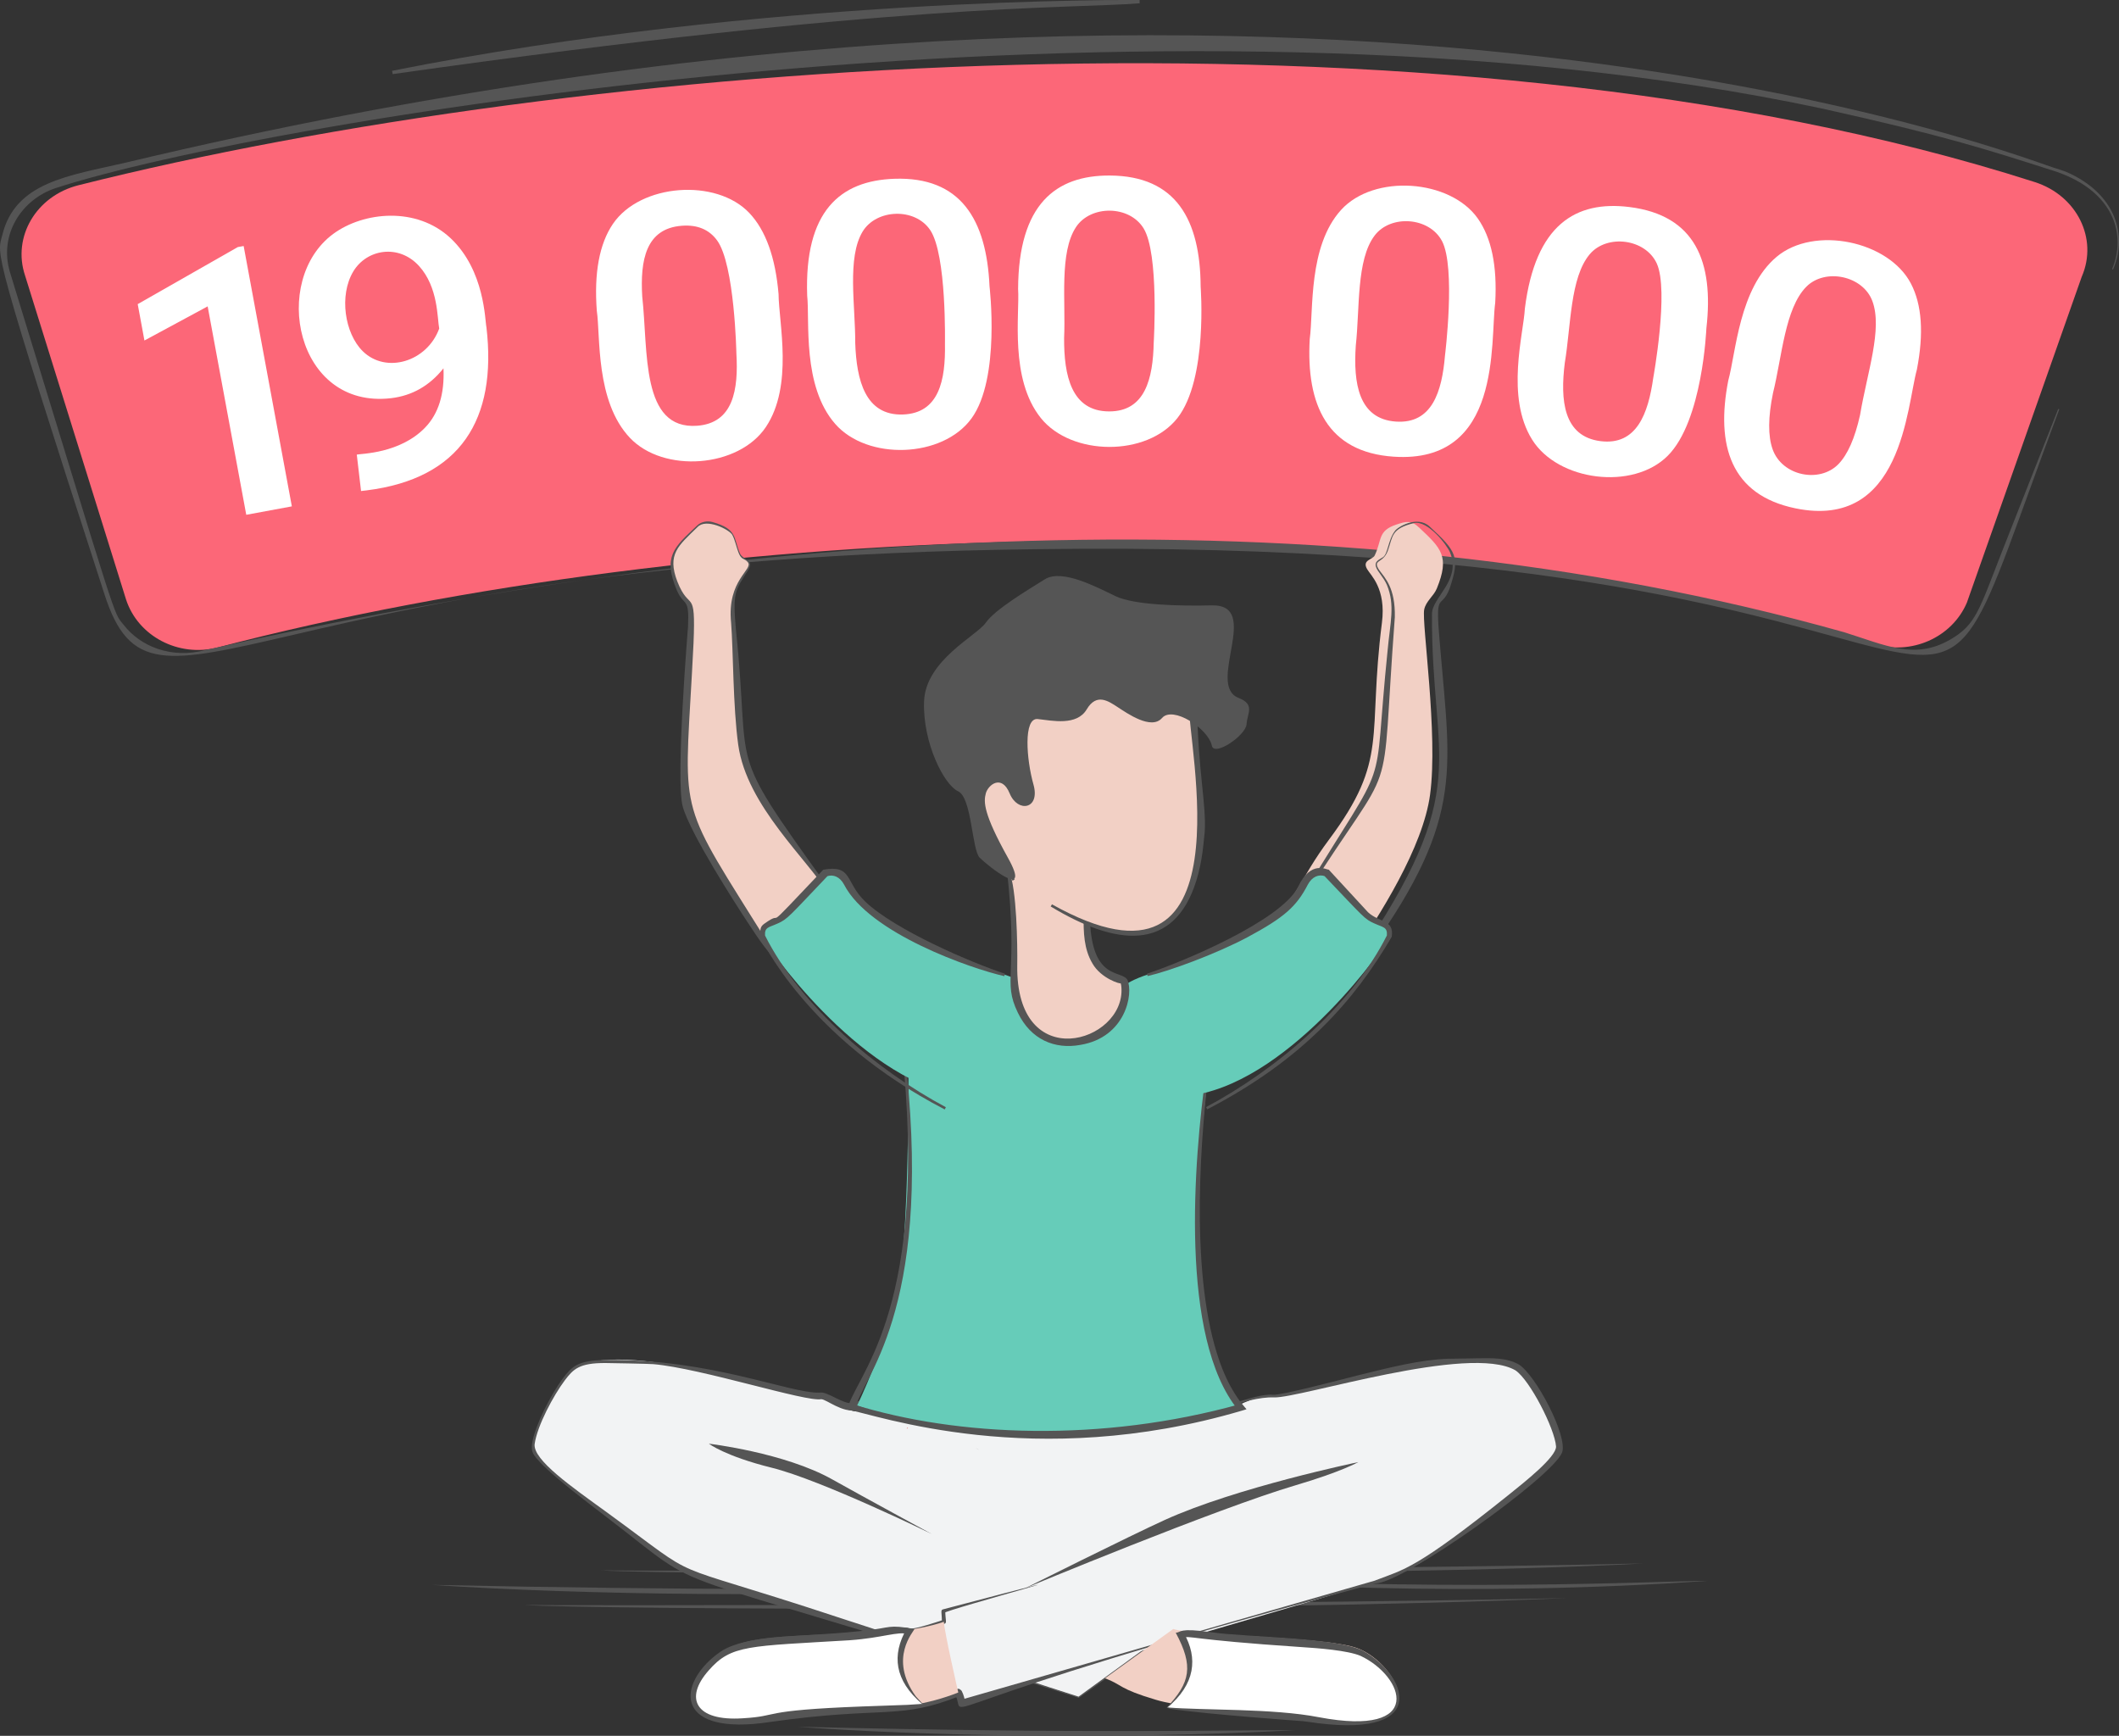 <?xml version="1.0" encoding="utf-8"?>
<!-- Generator: Adobe Illustrator 23.0.3, SVG Export Plug-In . SVG Version: 6.00 Build 0)  -->
<svg version="1.1" id="art" xmlns="http://www.w3.org/2000/svg" xmlns:xlink="http://www.w3.org/1999/xlink" x="0px" y="0px"
	 viewBox="0 0 397.45 325.56" style="enable-background:new 0 0 397.45 325.56;" xml:space="preserve">
<rect x="0" y="0" width="397.45" height="325.56" fill="#333333" stroke="none"/>
<style type="text/css">
	.st0{fill:#555555;}
	.st1{fill:#F2F3F4;}
	.st2{fill:#F2D0C5;}
	.st3{fill:#E55353;}
	.st4{fill:#525252;}
	.st5{fill:#FFFFFF;}
	.st6{fill:#66CCB9;}
	.st7{fill:#FC6778;}
</style>
<path class="st0" d="M213.67,295.19c55.17,3.73,99.39,1.25,106.68,1.3C276.21,299.58,233.97,297.39,213.67,295.19z"/>
<path class="st0" d="M98.37,301.02c2.45,0.12,133.24,0.11,195.57-1.3C230.68,302.48,111.04,301.86,98.37,301.02z"/>
<path class="st0" d="M81,297.25c49.95,1.06,81.35,0.79,106.68,0.65C149.92,299.67,109.53,299.13,81,297.25z"/>
<path class="st0" d="M112.67,294.53c2.45,0.12,133.24,0.11,195.57-1.3C258.78,295.99,125.41,295.36,112.67,294.53z"/>
<path class="st0" d="M149.61,323.86c55.87,1.35,80.29,0.57,93.27,0.65C207.49,326.4,170.66,325.45,149.61,323.86z"/>
<path class="st1" d="M207.27,314.76C207.27,314.76,207.26,314.76,207.27,314.76l-4.95,3.57c-71.49-23.22-73.17-22.14-78.33-26.63
	c-3.58-3.11-23.51-16.51-23.98-19.78c-0.47-3.27,5.29-14.17,8.1-15.57c10.44-5.22,42.45,6.34,45.78,5.45
	c1.06-0.28,5.59,3.86,7.67,2.72c2.5-1.37,2.5-8.01,2.5-8.01c33.44-14.93,37.17,9.5,37.17,9.5l-1.98,30.16c0,0,2.79,1.38,6.41,3.11
	l16.58,4.68l-2.17,1.57C221,305.83,208.15,315.09,207.27,314.76z"/>
<path class="st0" d="M202.29,318.43c-84.71-26.98-67.32-17.72-88.85-34.15c-3.15-2.4-8.83-6.72-11.62-9.49
	c-2.02-2.09-2.17-2.41-2.02-4.01c0.49-3.35,3.56-9.28,5.75-12.22c1.77-2.33,2.8-3.41,8.04-3.5c19.8-0.24,34.47,6.3,40.14,6.13
	c1.45-0.33,4.68,2.47,6.48,1.93c0.35-0.1,1.44-0.95,3.29-0.35c1.12,0.39,1.99,1.03,2.78,1.86l-0.84-0.19
	c9.64-4.29,26.14-10.44,33.89-3.23c3.76,3.62,2.86,3,0.47,35l-0.3-0.53l6.36,3.2l-0.07-0.03c16.64,5.04,17.1,4.86,16.57,5.26
	C201.55,319.02,202.39,318.47,202.29,318.43z M222.12,303.8l0.06,0.34c-3.38-0.9,8.67,2.32-16.7-4.47
	c-0.14-0.06-6.59-3.07-6.48-3.02c-0.2-0.09-0.21-0.14-0.3-0.53c1.31-22.78,0.29-6.92,1.76-30.17l0,0.15
	c-0.11-0.62-0.42-1.39-0.79-2.02c-7.01-11.86-33.48,2.59-34.49,1.49c-2.64-2.37-3.15-1.57-4.6-1.15c-2.44,0.68-5.64-2.01-6.53-1.99
	c-0.02,0-0.01,0,0-0.01c-2.8,0.59-22.52-5.8-31.52-6.57c-0.69-0.07-8.39-0.21-8.95-0.21c-4.99-0.03-6.06,1.18-7.63,3.23
	c-2.13,2.83-5.2,8.54-5.67,11.98c-0.32,2.97,6.97,8.03,13.6,12.83c19.03,13.86,8.59,8.19,42.96,19.53
	c15.2,4.91,30.29,10.18,45.51,15.02l-0.09,0.01C229.48,298.45,220.09,305.28,222.12,303.8z"/>
<path class="st1" d="M292.47,271.93c-0.47,3.27-20.11,17.03-23.98,19.78c-6.12,4.35-8.13,4.28-88.09,27.76
	c-0.18-0.68-0.27-1.27-0.66-2.03c-11.72,4.67-23.23,2.45-33.02,4.33c-24.26,4.66-16.49-9.72-8.87-12.61
	c6.72-2.55,28.9-1.42,39.19-4.98c-0.08-1.21-0.1-1.98-0.1-1.98l17.57-5.07l-3.25-31.11c0,0,8.01-23.22,38.56-1.24
	c0,0,6.45-3.58,8.78-2.96c3.14,0.85,35.67-10.51,45.78-5.45C287.18,257.76,292.94,268.66,292.47,271.93z"/>
<path class="st0" d="M238.74,261.59c1.37,0.16,12.1-2.65,15.83-3.61c6.51-1.63,12.06-2.96,16.87-3.14c0.1,0,6.06-0.09,5.68-0.09
	c2.85-0.04,5.45-0.12,7.75,1.16c3.17,1.95,9.21,13.4,8.13,16.49c-1.72,4.55-29.79,24.55-35.01,24.57h0l0.07-0.01
	c-89.25,23.95-76.09,26.1-78.94,20.79l0.88,0.33c-11.33,4.57-14.33,1.86-35.47,4.87c-1.09,0.17-2.18,0.3-3.29,0.39
	c-15.29,1.18-13.68-8.33-6.11-13.55c5.65-3.86,20.41-2.65,29.11-4.01c8.05-1.26,5.95,0.18,6.55-0.32c1.2,0,4.89-1.23,6.12-1.64
	l-0.25,0.38c0.02-1.65-0.29-2.22,0.18-2.35c40.07-10.54,0.13,0.17,0.2,0.69l0.26-0.35c0.02,1.63,0.34,2.18-0.13,2.34
	c-9.73,3.47-3.4,0.6-12.74,2.28c-10.58,1.89-24.72-0.18-30.76,6.24c-1.23,1.33-2.62,3.39-2.61,5.2c-0.26,5.48,12.96,3.09,16.46,2.6
	c14.96-1.82,21.42,0.11,31.97-4.06c0.46-0.18,0.66,0.15,0.88,0.33c0.38,0.71,0.56,1.54,0.71,2.18l-0.86-0.49
	c3.44-0.99-18.53,5.33,77.79-22.4l-0.1,0.02c5.54-2.13,7.58-2.05,25.28-16.24c2.65-2.14,8.74-6.91,8.67-8.9
	c-0.24-3.34-4.92-12.48-7.62-14.28c-8.66-5.01-40.47,5.27-45.27,5.08c-5.47-0.19-13.52,3.91-13.65,3.57
	C225.23,265.51,235.55,261.19,238.74,261.59z"/>
<g>
	<path class="st2" d="M245.76,321.76c-6.25-1.2-21.12-0.64-28.92-2.95h0c-7.08-2.09-6.3-2.82-9.58-4.05c3.46-2.5,9.9-7.14,12.8-9.24
		c4.3,1.39,28.75,1.41,34.57,3.62C262.35,312.07,270,326.41,245.76,321.76z"/>
</g>
<path class="st3" d="M170.27,267.7c0.03,0.07,0.02,0.13-0.02,0.16C169.98,268.06,170.03,267.97,170.27,267.7z"/>
<path class="st0" d="M174.77,287.71c0,0-20.71-10.13-30.01-12.43c-8.78-2.18-11.8-4.51-11.8-4.51s14.18,1.66,23.15,6.7
	C162.21,280.89,174.77,287.71,174.77,287.71z"/>
<path class="st0" d="M192.22,297.9c0,0,35.91-14.95,50.84-19.35c8.55-2.52,11.71-4.33,11.71-4.33s-22.92,4.75-36.34,10.87
	C212.03,288,192.22,297.9,192.22,297.9z"/>
<g>
	<path class="st2" d="M179.74,317.43c-11.72,4.67-23.23,2.45-33.02,4.33c-24.26,4.66-16.49-9.72-8.87-12.61
		c6.72-2.55,28.9-1.42,39.19-4.98C177.14,306.15,179.74,317.43,179.74,317.43z"/>
</g>
<path class="st4" d="M183.65,271.95c-0.03-0.02-0.27-0.16-0.67-0.4C183.24,271.69,183.47,271.82,183.65,271.95z"/>
<g>
	<path class="st5" d="M173.03,319.58c-2.49,0.78-22.27,1.4-26.32,2.18c-24.26,4.66-16.49-9.72-8.87-12.61
		c4.51-1.71,21.02-2.18,23.98-2.49c2.96-0.31,6.85-1.4,8.72-0.78C170.54,305.88,165.55,313.51,173.03,319.58z"/>
	<path class="st0" d="M173.11,319.6c-3.66,1.31-14.56,1.36-28.09,3.05c-5.45,0.71-15.19,0.93-14.96-4.56
		c0.06-1.81,1.18-3.88,2.32-5.25c5.63-7.11,12.88-5.22,29.69-6.99c5.29-0.58,4.35-1.21,9.45-0.33c-0.11,0.48-4.93,5.48,0.25,12.63
		C172.2,318.64,172.69,319.15,173.11,319.6z M172.96,319.57c-5.21-4.42-5.71-9.19-2.94-14.04l0.33,0.94
		c-2-0.55-4.82,0.72-10.96,1.16c-19.01,1.15-22.23,0.81-26.47,5.67c-4.6,5.18-2.53,9.56,6.38,8.97c7.3-0.43,2.71-1.47,22.46-2.22
		c0.1,0,9.03-0.32,8.46-0.3C170.51,319.73,172.83,319.58,172.96,319.57z"/>
</g>
<g>
	<path class="st5" d="M218.9,320.25c2.52,0.77,22.55,1.32,26.65,2.08c24.34,4.52,16.96-9.66,9.07-12.59
		c-4.56-1.69-21.28-2.1-24.28-2.4c-3-0.3-6.93-1.37-8.83-0.75C221.5,306.59,226.51,314.17,218.9,320.25z"/>
	<path class="st0" d="M218.97,320.23c6.62,0.57,19.76,0.15,28.42,1.84c20.14,3.8,15.93-7.7,7.8-11.51
		c-2.42-1.03-8.01-1.45-11.03-1.64c-21.79-1.45-20.62-2.23-22.46-1.73l0.33-0.94C224.75,310.97,224.17,315.91,218.97,320.23z
		 M218.82,320.26c4.46-4.68,5.08-7.78,1.71-14.03c1.11-0.08,0.39-0.99,6.75-0.09c6.38,0.94,23.53,0.93,28.36,3.47
		c8.01,4.36,12.94,16.23-8.43,13.58c-0.95-0.12-1.91-0.29-2.8-0.38c0.1,0.01-18.32-1.31-24.83-2.3
		C219.31,320.45,219.04,320.34,218.82,320.26z"/>
</g>
<g id="body_2_">
	<g id="body_3_">
		<path class="st6" d="M160.76,263.62c0,0,5.7-11.66,7.78-22.47c2.23-11.58,1.84-46.86,1.84-46.86s8.64-11.09,27.8-10.37
			c19.16,0.72,28.3,7.85,28.73,12.39s-8.3,51.24,5.77,67.67C190.17,274.66,160.76,263.62,160.76,263.62z"/>
	</g>
	<path class="st0" d="M226.74,200.74c-1.96,15.97-3.38,41.08,2.53,55.98c2.01,5.05,4.17,7.08,4.53,7.59l-0.93,0.28
		c-38.9,11.46-68.58,0.71-73.94-0.23c1.32-6.15,14.67-17.43,10.64-63.62l0.47-0.05c4.73,45.83-8.51,57.87-9.65,63.56l-0.37-0.87
		c19.59,6.11,46.6,7.19,72.49-0.01l-0.32,1.02c-10.96-13.47-8.34-46.54-5.92-63.7L226.74,200.74z"/>
</g>
<g id="milion_1_">
	<path class="st7" d="M23.64,112.43L4.7,51.68c-2.43-7.25,2.09-14.95,10.02-16.94c92.37-23.26,254.14-36.75,366.94-0.59
		c7.9,2.53,11.92,10.62,8.79,17.78l-21.53,61.09c-2.8,6.58-10.5,9.99-17.56,7.7c-88.01-28.5-219.65-23.01-310.53,0.71
		C33.49,123.33,25.89,119.34,23.64,112.43z"/>
	<path class="st0" d="M386.25,76.76c-32.71,87.1,5.11,23.39-192.39,26.25c-146.7,1.78-164.85,38.15-174.33,8.25
		C-1.61,46-0.54,47.87,0.41,44.16C2.81,34.12,12.9,32.97,23.59,30.5c227.53-54.3,359.89,0.9,362.21,1.13l1.65,0.56
		c9.6,4.12,11.61,12.18,8.88,18.36l-0.18-0.08c2.67-6.31,0.53-14.52-10.54-18.3c-13.72-4.39-21.04-6.73-43.7-11.78
		C218.35-5.99,49.13,22.7,10.46,35.27c-6.49,2.15-10.68,8.8-8.6,15.75c20.47,66.68,19.29,63.69,21.31,66.14
		c3.17,4.13,9.04,6.44,15.29,4.77c100.25-22.56,209.4-30.95,307.49-3.34c7.84,2.47,13.13,5.15,19.72,1.44
		c5.08-2.92,5.48-5.52,10.15-17.38l10.23-25.95L386.25,76.76z"/>
	<path class="st0" d="M73.54,13.28C143.72-0.72,213.65,0.01,213.75,0l0.01,0.62C200.17,1.68,168.5,0.45,73.65,13.9L73.54,13.28z"/>
	<g>
		<path class="st5" d="M54.74,94.97l-8.55,1.58l-7.24-39.09l-11.86,6.4l-1.26-6.82l18.77-10.7l1.1-0.2L54.74,94.97z"/>
		<path class="st5" d="M143.67,80.06c-5.12,7.7-19.22,8.73-25.53,2.05c-6.49-6.87-5.5-19.15-6.2-23.82
			c-0.53-7.09,0.47-12.52,3.01-16.28c5.14-7.59,19.4-8.63,25.6-2.06c3.07,3.25,4.89,8.31,5.48,15.2
			C146.08,60.59,148.83,72.31,143.67,80.06z M134.51,45.1c-1.5-2.06-3.71-2.98-6.62-2.76c-6.78,0.51-7.83,6.48-7.43,13.27
			c1.14,10.26-0.3,25.04,10.32,24.24c6.78-0.51,7.74-6.8,7.34-13.57C138.12,66.28,137.8,49.62,134.51,45.1z"/>
		<path class="st5" d="M182.23,78.46c-5.42,7.49-19.56,7.95-25.59,1.03c-6.22-7.13-4.73-19.35-5.24-24.04
			c-0.55-15.84,6.17-21.57,16.35-21.92c12.41-0.43,17.28,7.6,17.85,20.16C185.59,53.68,187.69,70.93,182.23,78.46z M174.48,43.16
			c-2.86-4.27-10.1-3.98-12.68,0.27c-2.97,4.9-1.35,13.98-1.39,20.88c0.24,7.04,1.91,13.67,8.95,13.43c6.81-0.24,8-6.49,7.88-13.26
			C177.23,64.47,177.59,47.81,174.48,43.16z"/>
		<path class="st5" d="M220.84,78.41c-5.72,7.27-19.86,7.16-25.61,0c-5.92-7.37-3.95-19.53-4.27-24.24
			c0.08-15.84,7.03-21.3,17.21-21.25c12.44,0.07,16.96,8.31,17.03,20.85C225.19,53.77,226.59,71.1,220.84,78.41z M214.5,42.83
			c-2.68-4.37-9.93-4.4-12.68-0.24c-3.16,4.78-1.91,13.92-2.23,20.8c-0.04,7.02,1.35,13.74,8.41,13.77c6.8,0.04,8.26-6.16,8.4-12.94
			C216.4,64.23,217.42,47.59,214.5,42.83z"/>
		<path class="st5" d="M261.38,85.65c-12.41-0.84-16.42-9.73-15.72-22.05c0.73-5.39-0.32-17.4,5.88-24.23
			c6.16-6.79,20.43-5.78,25.64,1.6c2.57,3.65,3.66,8.92,3.27,15.82C279.47,64.06,281.82,87.04,261.38,85.65z M270.47,45.21
			c-2.4-4.53-9.64-5-12.64-1.03c-3.45,4.56-2.76,13.66-3.53,20.62c-0.48,7.03,0.5,13.79,7.53,14.27c6.79,0.46,8.63-5.63,9.2-12.39
			C271.03,66.69,273.08,50.15,270.47,45.21z"/>
		<path class="st5" d="M312.8,85.49c-6.54,6.54-20.57,4.75-25.43-3.04c-5.01-8.02-1.6-19.86-1.36-24.57
			c1.97-15.75,9.54-20.31,19.62-19.05c12.32,1.54,15.86,10.24,14.43,22.73C320.05,61.55,319.39,78.92,312.8,85.49z M310.75,49.41
			c-2.14-4.66-9.34-5.54-12.56-1.74c-3.71,4.37-3.53,13.49-4.69,20.39c-0.87,6.97-0.29,13.8,6.71,14.68
			c6.75,0.84,8.93-5.13,9.88-11.85C310.09,70.88,313.08,54.49,310.75,49.41z"/>
		<path class="st5" d="M336.77,95.34c-12.16-2.5-14.97-11.82-12.61-23.96c1.45-5.24,2.02-17.29,9.08-23.22
			c7.01-5.89,21.01-3,25.19,5.04c2.06,3.96,2.43,9.33,1.11,16.12C357.61,76.28,356.8,99.46,336.77,95.34z M351.2,56.49
			c-1.77-4.81-8.88-6.25-12.39-2.72c-4.03,4.06-4.57,13.16-6.26,19.96c-0.93,4.53-0.95,8.04-0.07,10.53
			c1.78,5.03,8.82,6.41,12.34,2.79c1.73-1.78,3.09-4.85,4.06-9.21C350.22,69.85,353.13,61.73,351.2,56.49z"/>
	</g>
</g>
<g id="hand-left_1_">
	<g>
		<g>
			<path class="st2" d="M138.86,104.17c0.38,0.81,2.43,0.83,1.43,2.57c-0.66,1.15-3.6,3.62-2.78,10.06
				c0.54,4.27,0.85,21.71,2.22,25.88c3.9,11.9,11.88,18.03,16.44,25.55c1.68,2.77,2.28,1.04,2.95,4.2c0.41,1.91,0.28,3.81-0.87,5.38
				c-1.03,1.4-6.15,3.96-8.98,3.49c-3.58-0.61-5.54-3.25-14.87-19c-2.13-3.6-5.71-9.01-5.93-13.24c-0.56-10.52,1.6-32.25,1.1-34.73
				c-0.42-2.09-3.73-3.95-3.53-8.66c0.17-4,5.41-7.51,5.96-7.66c1.01-0.27,1.89,0.08,2.83,0.4
				C138.32,99.58,137.48,101.29,138.86,104.17z"/>
		</g>
	</g>
	<g>
		<path class="st0" d="M138.8,103.81c0.57,1.25,2.67,1.05,1.58,3.04c-2.55,3.95-2.98,4.27-2.33,11.41
			c2.88,27.46-2.17,21.15,16.62,47.26c1.7,2.39,1.86,3.01,2.57,3.75c0.78,0.9,1.37,0.47,1.95,2.38c1.54,5.52-1.28,7.19-4.42,8.76
			c-7.53,3.57-10.06-0.63-14.68-7.64c-2.04-3.1-10.62-16.42-12.03-21.48c-1.39-5.06,1-33.87,0.99-33.77
			c0.26-5.71-0.68-3.6-2.09-6.78c-2.66-6.33-0.57-8.09,3.73-12.11c0.74-0.77,1.94-1.01,2.94-0.72
			C138.33,99.22,137.53,100.82,138.8,103.81z M130.84,98.84c-3.6,3.51-5.76,5.08-3.8,10.21c2.32,5.92,3.48,0.82,3.04,11.59
			c-1.55,31.92-3.59,28.21,11,51.5c2.63,4.16,4.59,7.79,7.76,8.65c2.96,0.88,7.87-1.97,8.32-2.29c1.22-0.86,2.17-2.67,1.84-5.24
			c-0.47-3.86-1.09-1.85-3.06-4.92c-4.52-7.29-15.85-17.13-17.47-28.62c-1-7.17-0.93-17.76-1.34-22.9
			c-0.83-8.11,4.27-10.02,3.13-11.39c-0.57-0.72-1.13-0.38-1.64-1.55c-0.54-1.31-0.73-2.59-1.28-3.59
			C136.72,99.28,132.44,97.14,130.84,98.84z"/>
	</g>
</g>
<g id="hand-right_2_">
	<g>
		<g>
			<path class="st2" d="M257.85,104.17c-0.38,0.81-2.43,0.83-1.43,2.57c0.66,1.15,3.6,3.62,2.78,10.06
				c-2.75,21.6,1.4,25.48-9.92,40.67c-2.86,3.83-4.25,6.5-6.64,10.43c-1.68,2.77-4.38,4.37-5.05,7.53c-0.91,4.24,0.94,6.05,3.8,7.37
				c5.11,2.36,8.04,2.49,11.89-3.08c5.58-8.08,13.62-20.83,14.95-30.67c1.55-11.41-1.6-32.25-1.1-34.73
				c0.32-1.58,1.78-2.5,2.37-3.95c2.44-5.99,0.86-7.51-3.32-11.42c-1.5-1.41-2.41-1.19-4.32-0.55
				C258.38,99.58,259.24,101.24,257.85,104.17z"/>
		</g>
	</g>
	<g>
		<g>
			<path class="st0" d="M260.31,103.28c-0.89,2.49-2.98,1.58-1.62,3.63c1.11,1.53,3.04,3.33,2.93,8.85
				c-2.86,37.84,0.98,24.17-16.93,52.53c-1.81,2.84-6.33,5.66-4.83,10.72c0.73,2.45,2.21,2.83,4.34,3.82
				c4.08,1.85,7.03,1.82,10.28-2.86c22.11-32.53,13.96-36.56,14.11-64.83c-0.01-3.12,5.53-6.24,3.39-11.52
				c-0.6-1.46-4.19-6.06-6.76-5.52C260.89,99.16,261.28,100.57,260.31,103.28z M268.16,98.76c4.99,4.64,5.78,5.63,3.7,11.73
				c-1.69,4.21-2.75-0.36-1.74,10.86c2.03,23.97,4.52,32.88-14.81,59.22c-1.31,1.76-2.95,3.42-5.08,3.97
				c-2.22,0.64-4.2-0.13-6.29-1.12c-2.12-1.06-3.81-1.58-4.58-4.26c-1.5-5.29,3.04-8.17,4.9-11.15
				c17.1-28.14,13.03-17.02,16.01-46.05c0.47-5.19,1.44-8.45-0.14-12.27c-0.63-1.44-1.77-2.5-2.03-3.35c-0.37-1.1,0.68-1.4,1.3-1.84
				c0.93-0.61,0.97-3.28,2.23-4.9C262.04,98.9,265.81,96.57,268.16,98.76z"/>
		</g>
	</g>
</g>
<g id="arm-left_1_">
	<path class="st6" d="M143.04,175.56c0.11,1.23,17.95,26.61,36.32,29.76c7.69,0.59,29.49-17.51,6.93-23.13
		c-7.74-3.37-15.35-6.02-20.57-9.51c-6.42-4.29-7.56-9.51-10.52-9.1c-1.51,0.21-3.39,4.03-6.23,6.35
		C146.68,171.8,142.86,173.53,143.04,175.56z"/>
	<path id="head_2_" class="st0" d="M188.38,183.08c-6.19-1.4-25.35-8.02-30.06-17.17c-0.78-1.47-2.05-1.98-3.23-1.55l0.23-0.16
		c-7.27,7.62-7.56,8.17-9.47,9.01c-1.67,0.76-2.48,0.65-2.35,2.31l-0.05-0.15c6.79,13.56,21.28,25.52,33.96,32.29l-0.21,0.42
		c-26.08-13.51-34.52-32.26-34.61-32.36c0-1.48-0.03-1.91,0.79-2.49c4.49-3.2-1.64,3.27,11.03-10.11c5.55-0.99,4.04,2.29,7.88,5.98
		c5.63,5.35,19.9,11.45,26.2,13.53L188.38,183.08z"/>
</g>
<g id="arm-right_2_">
	<path class="st6" d="M260.58,175.56c-0.11,1.23-17.95,26.61-36.32,29.76c-7.69,0.59-29.49-17.51-6.93-23.13
		c7.74-3.37,15.35-6.02,20.57-9.51c6.42-4.29,7.56-9.51,10.52-9.1c1.51,0.21,3.39,4.03,6.23,6.35
		C256.94,171.8,260.76,173.53,260.58,175.56z"/>
	<path id="head_1_" class="st0" d="M215.14,182.62c6.69-2.21,25.11-9.92,28.33-16.27c2.4-5.15,5.42-3.16,5.75-3.25
		c0.09,0.1,7.25,7.87,7.37,7.99c2.14,1.98,4.89,1.37,4.46,4.52l-0.01,0.09c-6.94,11.82-16.53,22.98-34.61,32.36l-0.21-0.42
		c12.74-6.79,27.13-18.66,33.96-32.29l-0.05,0.15c0.13-1.66-0.68-1.54-2.35-2.31c-1.86-0.82-1.89-1.06-9.47-9.01l0.23,0.16
		c-1.17-0.43-2.44,0.08-3.23,1.55c-2.15,4.17-4.46,6.2-11.37,9.91c-5.9,3.13-14.67,6.35-18.69,7.26L215.14,182.62z"/>
</g>
<g id="Head_1_">
	<g>
		<path class="st2" d="M189.07,163.21c1.36,4.3,1.36,16.16,1.05,20.04c-0.31,3.88,2.52,13.43,11.96,12.07
			c9.45-1.36,9.55-10.7,8.61-11.44c-0.94-0.73-7.2-0.42-6.85-12.17C201.56,159.96,189.07,163.21,189.07,163.21z"/>
		<path class="st0" d="M189.27,163.33c1.44,3.38,1.59,13.93,1.53,17.65c-0.34,20.79,20.26,14.6,19.54,4.24
			c-0.03-0.67-0.21-0.92-0.15-0.82c0.02,0.23-3.69-0.89-5.28-3.69c-1.63-2.75-1.68-5.8-1.67-9.01l0.01,0.13
			c-1.06-3.73-1.46-5.19-4.94-7.37c-4.04-2.14-8.95-1.04-9.05-1.05C189.26,163.42,189.3,163.37,189.27,163.33z M188.86,163.1
			c0.83-0.79,12.92-3.05,15.56,8.53c0.13,12.47,5.91,10.19,7.04,12.14c1.17,2.57-0.31,10.78-8.81,12.2
			c-4.81,0.88-9.29-0.97-11.73-6.02C187.95,183.84,191.06,182.95,188.86,163.1z"/>
	</g>
	<g>
		<path class="st2" d="M223.79,132.51c-0.53,4.8,1.98,19.92,1.51,23.42s-0.63,34.76-35.18,9.12c-10.09-15.76-7.56-14.57-7.82-27.67
			c0,0,4.85-8.16,14.23-11.04c9.38-2.88,24.54-5.17,24.54-2.77S223.79,132.51,223.79,132.51z"/>
	</g>
	<path class="st0" d="M189.93,165.18c-10.33-15.59-8.09-14.56-8.2-27.96c5.69-7.77,9.98-11.95,29.14-14.77
		c2.48-0.36,5.94-0.79,8.44-0.55c2.95,0.45,2.45,1.76,2.53,1.89c0.01,2.05,2.65,8.51,2.69,8.61c0.17,12.18,1.76,18.46,1.43,23.63
		c-0.24,2.06-0.38,5.28-1.57,9.15c-4.26,13.59-15.18,12.18-27.32,4.83l0.24-0.4c37.53,21,25.18-31.14,25.76-37.18l0.05,0.36
		c-3.04-7.47-2.75-9.06-2.79-9.22l-0.01,0.02c0,0.02,0,0.03,0.01,0.05c0.17,0.93,1.64-2.11-15.74,1.39
		c-8.39,1.76-16.19,3.98-21.79,12.65l0.08-0.29l-0.1,12.19l0-0.04c0.53,3.67,5.61,12.23,7.54,15.39L189.93,165.18z"/>
	<path class="st0" d="M227.3,139.85c0.46,2.12,6.37-1.93,6.51-4.02c0.14-2.09,1.63-3.71-1.49-4.93c-6.18-2.42,4.43-17.57-5.02-17.36
		c-5.97,0.14-14.51-0.04-18.04-1.72c-3.53-1.67-10.04-5.2-13.29-3.17c-3.26,2.03-9.39,5.7-11.07,8.14s-11.31,7.05-11.58,14.78
		c-0.27,7.73,3.76,15.64,6.37,16.82s2.58,10.98,4.07,12.48c1.49,1.49,9.9,8.27,5.29,0c-4.61-8.27-4.57-10.48-4.15-12.06
		c0.42-1.58,2.96-3.69,4.48,0c1.52,3.69,5.78,2.98,4.46-1.68c-1.32-4.66-1.93-12.57,0.81-12.27c2.74,0.3,7.32,1.32,9.18-1.82
		c1.87-3.14,4.1-1.52,5.82-0.41c1.72,1.12,6.29,4.36,8.31,2.03S226.61,136.62,227.3,139.85z"/>
</g>
<g>
	<path class="st5" d="M83.18,69.08c-2.61,3.27-5.88,5.13-9.82,5.6c-17.92,2.1-22.62-22.14-10.86-30.81
		c5.68-4.18,15.66-5.19,22.04,0.83c6.42,6.05,6.41,15.45,6.7,16.69c2.02,17.26-4.87,28.38-22.47,30.58l-1.05,0.12l-0.8-6.83
		c0.76-0.18,8.11-0.18,12.82-5.07C82.26,77.58,83.4,73.87,83.18,69.08z M82.38,61.62c-0.38-1.9-0.15-7.75-3.8-11.75
		c-3.8-4.16-9.8-3.16-12.32,1.05c-2.69,4.49-1.61,11.6,1.77,14.94C72.4,70.17,80.1,67.86,82.38,61.62z"/>
</g>
</svg>

